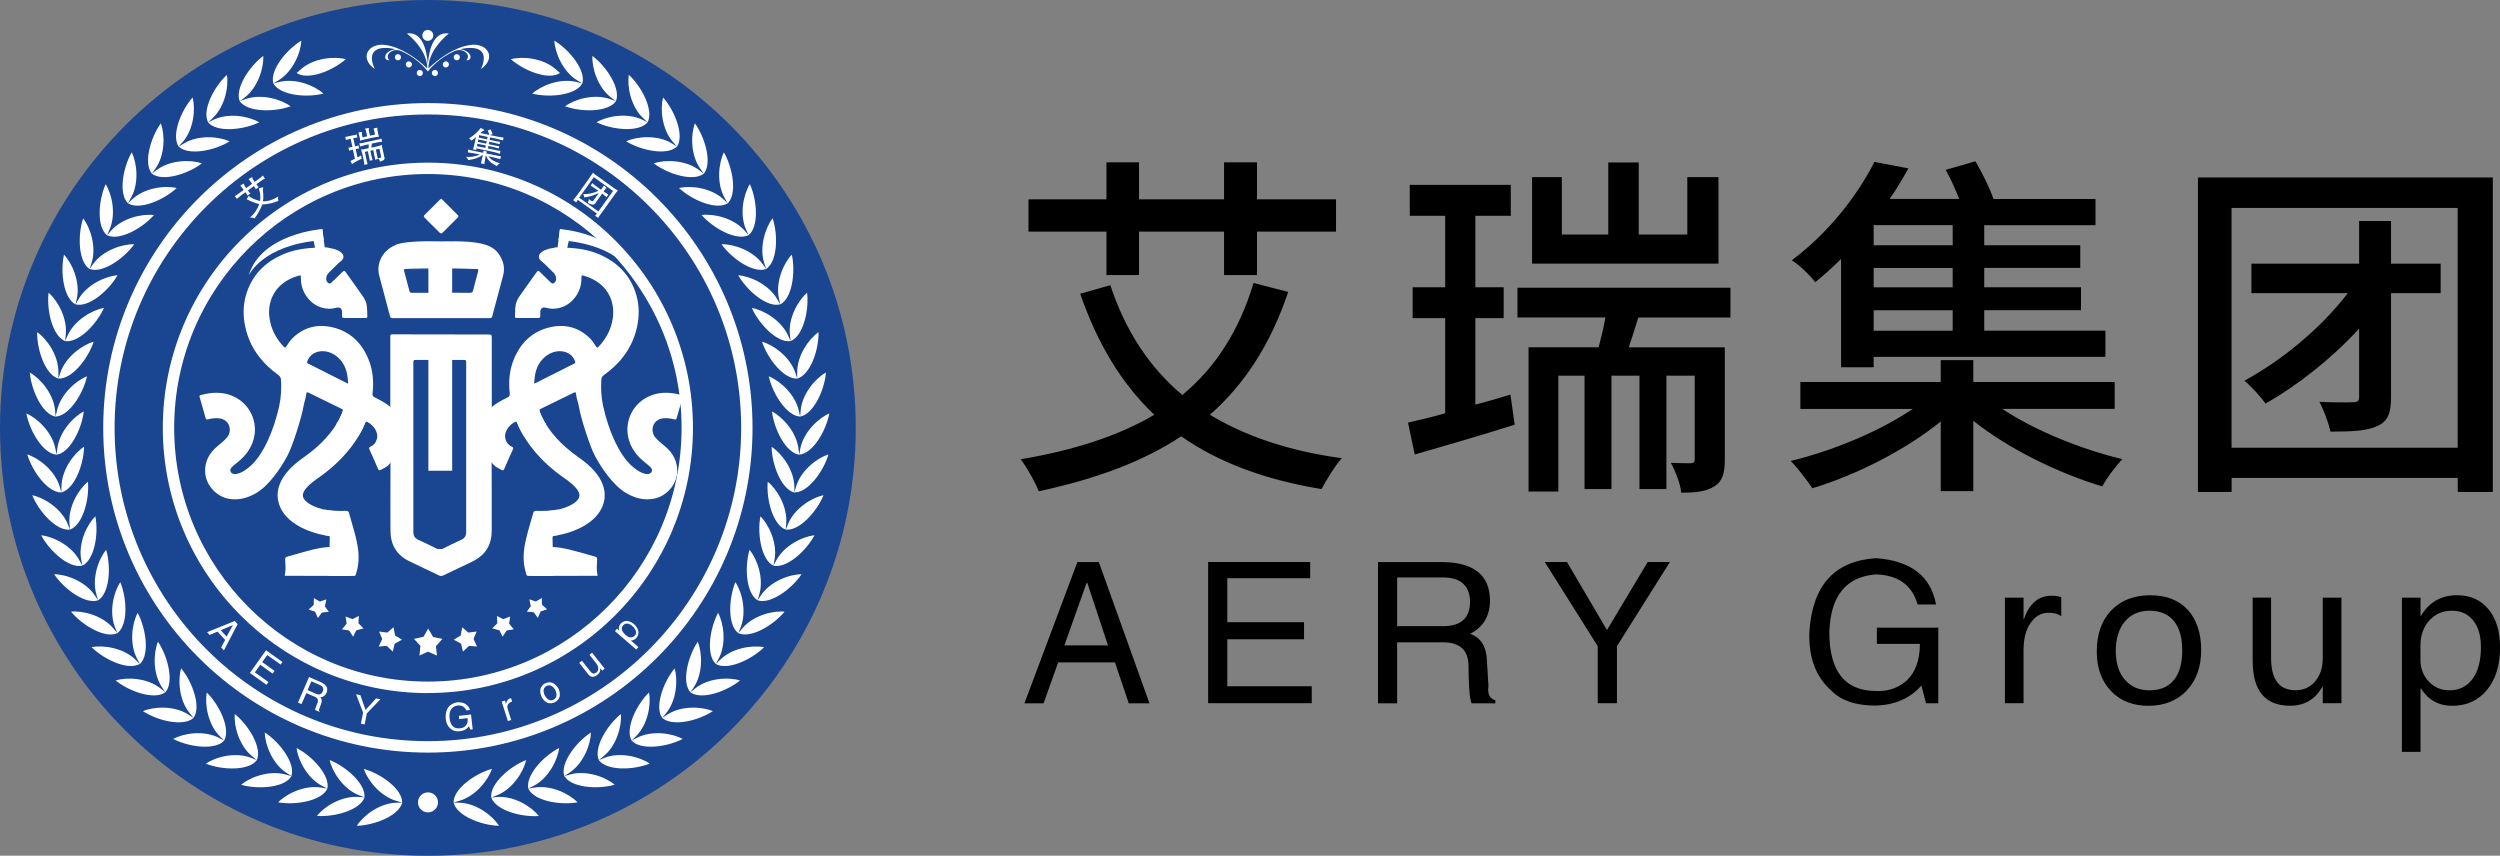 <?xml version="1.0" encoding="UTF-8"?>
<svg xmlns="http://www.w3.org/2000/svg" xmlns:xlink="http://www.w3.org/1999/xlink" id="_图层_2" data-name="图层 2" viewBox="0 0 340.75 116.63">
  <rect x="0" y="0" width="340.75" height="116.63" fill="#808080" stroke="none"/>
  <defs>
    <style>
      .cls-1 {
        fill: #194591;
      }

      .cls-1, .cls-2, .cls-3 {
        fill-rule: evenodd;
      }

      .cls-4, .cls-2 {
        fill: #fff;
      }

      .cls-5 {
        fill: none;
      }

      .cls-6 {
        clip-path: url(#clippath-1);
      }

      .cls-7 {
        isolation: isolate;
      }

      .cls-8 {
        clip-path: url(#clippath);
      }
    </style>
    <clipPath id="clippath">
      <rect class="cls-5" x="139.63" y="76.08" width="201.12" height="26.4"></rect>
    </clipPath>
    <clipPath id="clippath-1">
      <rect class="cls-5" x="139.12" y="21.98" width="200.64" height="45.16"></rect>
    </clipPath>
  </defs>
  <g id="_图层_1-2" data-name="图层 1">
    <g class="cls-7">
      <g class="cls-8">
        <path class="cls-3" d="M146.85,76.61l-7.22,19.25h2.61l1.99-5.58h7.74l1.88,5.58h2.82l-6.9-19.25h-2.93ZM145.07,87.97l3.03-8.52h.1l2.82,8.52h-5.96ZM167.28,87.13h10.46v-2.32h-10.46v-6h11.3v-2.21h-13.91v19.25h14.12v-2.31h-11.51v-6.42ZM202.88,93.54l-.21-3.47c-.07-1.96-.84-3.19-2.3-3.68,1.81-.91,2.72-2.45,2.72-4.63-.07-3.37-2.2-5.08-6.38-5.15h-8.89v19.25h2.61v-8.31h6.28c2.37,0,3.52,1.16,3.45,3.47,0,.98.04,1.96.1,2.95.07.91.17,1.54.31,1.89h3.24v-.42c-.77-.21-1.08-.84-.94-1.89M196.5,85.34h-6.07v-6.63h6.49c2.23.07,3.38,1.16,3.45,3.26,0,2.32-1.29,3.44-3.87,3.37M219.02,85.86l-5.44-9.26h-3.03l7.22,11.47v7.78h2.62v-7.78l7.22-11.47h-3.03l-5.54,9.26ZM255.82,87.76h5.86c0,2.32-.66,4.03-1.99,5.16-1.12.91-2.44,1.33-3.97,1.26-4.25,0-6.38-2.67-6.38-8,.14-4.91,2.23-7.54,6.28-7.89,3.07.07,4.99,1.44,5.75,4.1h2.51c-.7-3.85-3.42-5.96-8.16-6.31-5.65.35-8.68,3.68-9.1,9.99-.14,3.51.87,6.21,3.03,8.1,1.32,1.33,3.31,2,5.96,2,2.65-.07,4.74-.98,6.28-2.73l.63,2.42h1.67v-10.31h-8.37v2.21ZM275.86,84.39h-.05v-2.93h-2.54v14.39h2.54v-7.29c0-1.51.32-2.73.96-3.65.64-.92,1.45-1.39,2.43-1.39.74,0,1.32.15,1.75.46v-2.58c-.31-.13-.75-.2-1.33-.2-1.78,0-3.03,1.06-3.75,3.17M293.14,81.13c-2.26,0-4.05.69-5.37,2.06-1.32,1.38-1.98,3.25-1.98,5.63,0,2.21.64,3.99,1.92,5.35,1.28,1.35,2.98,2.03,5.12,2.03s3.94-.7,5.24-2.1c1.3-1.4,1.95-3.23,1.95-5.5s-.61-4.16-1.83-5.48c-1.22-1.32-2.91-1.98-5.05-1.98M296.3,92.69c-.76.93-1.86,1.4-3.31,1.4s-2.53-.48-3.36-1.43c-.83-.95-1.25-2.26-1.25-3.92s.41-3.05,1.24-4.03c.82-.98,1.95-1.47,3.37-1.47s2.55.47,3.31,1.4c.76.94,1.14,2.28,1.14,4.03s-.38,3.08-1.14,4.02M316.59,89.75c0,1.25-.34,2.28-1.02,3.1-.68.82-1.58,1.23-2.68,1.23-2.23,0-3.34-1.46-3.34-4.39v-8.24h-2.51v8.62c0,4.08,1.7,6.12,5.09,6.12,1.98,0,3.46-.87,4.41-2.6h.05v2.26h2.55v-14.39h-2.55v8.29ZM339.19,83.06c-1.04-1.29-2.47-1.93-4.3-1.93-2.16,0-3.8.94-4.92,2.82h-.05v-2.49h-2.54v21.02h2.54v-8.65h.05c1,1.58,2.42,2.37,4.26,2.37,1.99,0,3.58-.73,4.76-2.18,1.18-1.45,1.77-3.38,1.77-5.77,0-2.17-.52-3.9-1.56-5.19M337.01,92.53c-.76,1.04-1.81,1.56-3.16,1.56-1.13,0-2.07-.4-2.82-1.21-.75-.8-1.12-1.79-1.12-2.96v-1.91c0-1.4.4-2.54,1.2-3.43.8-.89,1.83-1.34,3.08-1.34s2.19.44,2.9,1.32c.71.88,1.06,2.1,1.06,3.65,0,1.84-.38,3.28-1.14,4.32"></path>
      </g>
    </g>
    <g class="cls-7">
      <g class="cls-6">
        <path class="cls-3" d="M175.59,39.79l-4.73-1.22c-1.98,6.56-5.22,11.55-9.71,15.27-4.54-3.82-7.78-8.81-9.81-14.97l-4.11,1.17c2.37,6.8,5.6,12.23,10.1,16.49-4.88,2.89-10.97,4.84-18.21,6.07.87,1.13,2.03,3.23,2.46,4.36,7.73-1.66,14.15-4.01,19.42-7.49,5.02,3.52,11.35,5.92,19.13,7.19.63-1.22,1.84-3.18,2.75-4.21-7.25-.98-13.19-3.03-17.97-5.92,4.73-4.16,8.26-9.59,10.67-16.73M150.81,37.49h4.44v-5.92h11.59v5.92h4.49v-5.92h10.77v-4.4h-10.77v-5.04h-4.49v5.04h-11.59v-5.04h-4.44v5.04h-10.63v4.4h10.63v5.92ZM206.84,43.27h11.98c-.24,1.37-.58,2.74-.92,4.06h-9.56v19.67h4.06v-15.8h3.57v15.46h3.67v-15.46h3.82v15.46h3.67v-15.46h3.86v11.35c0,.44-.1.54-.53.59-.39,0-1.45,0-2.71-.05.58,1.08,1.3,2.84,1.4,4.06,2.03,0,3.43-.15,4.54-.88,1.11-.68,1.4-1.86,1.4-3.57v-15.36h-13.09c.43-1.27.87-2.64,1.3-4.06h12.56v-4.06h-29.03v4.06ZM234.23,24.14h-4.25v7.83h-6.62v-9.83h-4.15v9.83h-6.33v-7.83h-4.06v11.79h25.41v-11.79ZM201.09,55.15v-11.79h3.86v-4.21h-3.86v-9.74h4.83v-4.21h-13.77v4.21h4.83v9.74h-4.44v4.21h4.44v12.97c-1.88.54-3.58.93-5.07,1.27l.92,4.35c3.96-1.13,8.94-2.59,13.62-4.06l-.58-4.11c-1.59.49-3.24.98-4.78,1.37M288.23,55.74v-3.67h-19.27v-2.98h-4.44v2.98h-19.13v3.67h15.31c-4.54,3.08-10.97,5.72-16.62,7.09.92.93,2.22,2.64,2.95,3.72,5.84-1.76,12.61-5.14,17.49-9.1v9.49h4.44v-9.59c4.83,3.86,11.59,7.14,17.58,8.95.58-1.12,1.84-2.79,2.75-3.72-5.56-1.32-11.88-3.86-16.38-6.85h15.31ZM247.41,38.47c1.26-1.03,2.41-2.06,3.53-3.18v14.77h4.44v-1.42h31.59v-3.57h-16.52v-2.79h13.19v-3.13h-13.19v-2.64h13.09v-3.08h-13.09v-2.74h15.17v-3.57h-13.91c-.53-1.57-1.55-3.57-2.46-5.14l-4.06,1.17c.68,1.17,1.35,2.69,1.84,3.96h-9.47c.97-1.37,1.79-2.79,2.56-4.16l-4.64-.88c-2.13,4.21-5.94,9.44-11.26,13.4,1.02.64,2.46,2.01,3.19,2.99M255.38,30.69h10.77v2.74h-10.77v-2.74ZM255.38,36.52h10.77v2.64h-10.77v-2.64ZM255.38,42.29h10.77v2.79h-10.77v-2.79ZM305.9,51.88c1.01.83,2.27,2.25,2.9,3.13,4.3-2.45,8.94-6.07,12.75-10.22v9.25c0,.59-.19.78-.82.78-.58.05-2.51.05-4.59-.05.58,1.12,1.26,2.89,1.5,4.06,3,0,5.02-.1,6.42-.78,1.45-.64,1.84-1.81,1.84-3.96v-14.14h6.76v-4.01h-6.76v-5.82h-4.35v5.82h-14.68v4.01h13.14c-3.82,4.99-9.23,9.3-14.1,11.94M299.58,24.19v42.86h4.59v-1.91h30.82v1.91h4.78V24.19h-40.19ZM334.98,61.03h-30.82V28.34h30.82v32.68Z"></path>
      </g>
    </g>
    <g>
      <g id="_底部" data-name="底部">
        <path class="cls-1" d="M58.32,0C26.11,0,0,26.11,0,58.32s26.11,58.32,58.32,58.32,58.32-26.11,58.32-58.32S90.52,0,58.32,0"></path>
        <path class="cls-2" d="M44.48,81.7l-.88.29-.83-.47v.92s-.71.64-.71.64l.88.29.39.87.54-.75.95-.1-.54-.74.2-.93ZM48.91,83.95l-.87.44-.94-.36.15.97-.64.78.97.15.55.85.44-.87.98-.26-.69-.69.05-1.01ZM53.63,85.5l-.83.72-1.13-.14.43,1.01-.48,1.03,1.09-.09.83.78.25-1.07,1-.55-.94-.57-.21-1.12ZM59.03,86.81l-.67-1.14-.63,1.12-1.3.29.87.95-.13,1.32,1.17-.53,1.22.53-.14-1.28.88-.99-1.26-.26ZM73.86,81.51l-.83.47-.88-.29.2.93-.54.74.95.1.54.75.39-.87.88-.29-.71-.64v-.92ZM69.54,84.03l-.94.36-.87-.44.05,1.01-.69.69.98.26.44.87.55-.85.97-.15-.64-.78.15-.97ZM64.96,86.08l-1.13.14-.83-.72-.21,1.12-.94.57,1,.55.25,1.07.83-.78,1.09.09-.48-1.03.43-1.01ZM58.32,94.46c19.92,0,36.13-16.22,36.13-36.15s-16.21-36.14-36.13-36.14S22.19,38.39,22.19,58.32s16.21,36.15,36.13,36.15M58.32,23.72c19.07,0,34.58,15.52,34.58,34.59s-15.51,34.59-34.58,34.59-34.58-15.52-34.58-34.59,15.51-34.59,34.58-34.59M14.07,58.32c0,24.41,19.85,44.26,44.25,44.26s44.25-19.86,44.25-44.26S82.71,14.05,58.32,14.05,14.07,33.91,14.07,58.32M58.32,15.6c23.54,0,42.7,19.16,42.7,42.71s-19.15,42.71-42.7,42.71S15.62,81.87,15.62,58.32,34.77,15.6,58.32,15.6M51.11,9.43c-.16-.24-1.57-3.18,1.88-2.88.32.03.62.1.9.16-1.74.27-1.64,1.64-.82,1.49-.72-.7.44-1.76,1.63-1.23,1.37.62,2.67,1.56,3.62,2.77.95-1.21,2.25-2.15,3.62-2.77,1.19-.54,2.34.53,1.62,1.23.82.15.92-1.22-.82-1.49.29-.07.59-.14.9-.16,3.46-.3,2.04,2.64,1.88,2.88,2.25-1.54.91-3.69-1.51-3.29-2.01.32-4.06,1.71-5.61,3.18-.02-2.04,1.67-3.87,2.78-4.75-2.6-.39-2.79,3.63-2.86,4.17-.07-.54-.26-4.56-2.86-4.17,1.11.88,2.79,2.71,2.78,4.75-1.55-1.47-3.6-2.86-5.61-3.18-2.42-.39-3.76,1.75-1.51,3.29M62.68,7.8c0-.23-.19-.42-.42-.42s-.42.19-.42.42.19.42.42.42.42-.19.42-.42M58.31,5.57c.41,0,.75-.33.75-.74s-.33-.75-.75-.75-.74.33-.74.75.33.74.74.74M61.19,8.78c0-.23-.19-.42-.42-.42s-.42.19-.42.42.19.42.42.42.42-.19.42-.42M56.15,8.78c0-.23-.19-.42-.42-.42s-.42.19-.42.42.19.42.42.42.42-.19.42-.42M57.64,9.95c0-.23-.19-.42-.42-.42s-.42.19-.42.42.19.42.42.42.42-.19.42-.42M59.7,9.95c0-.23-.19-.42-.42-.42s-.42.19-.42.42.19.42.42.42.42-.19.42-.42M54.66,7.8c0-.23-.19-.42-.42-.42s-.42.19-.42.42.19.42.42.42.42-.19.42-.42M78.66,10.94l.71.43-.8-.2c-2.22-.55-4.81.49-6.02,1.59,2.4.6,5.94.21,6.82-1.39.52-1.75-1.7-4.54-3.81-5.83.07,1.63,1.15,4.21,3.1,5.4M76.33,9.95l-.62-.54c-1.73-1.51-4.51-1.76-6.08-1.34,1.86,1.63,5.19,2.9,6.7,1.88M31.29,19.27c-1.48-.69-4.26-.91-6.22.28l-.71.43c1.32,1.26,4.81.58,6.93-.7M83.29,13.3l.66.5c.69-1.69-1.23-4.69-3.2-6.18-.1,1.63.72,4.3,2.55,5.68M85.71,10.2c-.26,1.61.28,4.35,1.96,5.91l.6.56c.85-1.61-.75-4.79-2.56-6.48M81.31,16.67c2.23,1.06,5.78,1.39,6.96,0l-.74-.36c-2.07-.99-4.82-.48-6.22.35M77.02,14.49c2.33.83,5.89.8,6.93-.7l-.78-.28c-2.16-.77-4.84,0-6.15.98M92.28,19.98c1.01-1.51-.27-4.84-1.9-6.7-.42,1.58-.16,4.36,1.35,6.08l.54.62ZM39.61,14.49c-1.31-.97-3.99-1.75-6.15-.98l-.78.28c1.04,1.5,4.6,1.53,6.93.7M33.34,13.3c1.82-1.39,2.64-4.06,2.54-5.68-1.97,1.5-3.89,4.5-3.2,6.18l.66-.5ZM44.09,12.76c-1.21-1.1-3.8-2.14-6.02-1.59l-.8.2.7-.43c1.96-1.2,3.04-3.77,3.1-5.4-2.11,1.29-4.32,4.08-3.81,5.83.88,1.6,4.42,1.99,6.82,1.39M28.97,16.11c1.68-1.56,2.22-4.3,1.96-5.91-1.81,1.69-3.42,4.86-2.56,6.48l.6-.56ZM21.18,23c1.33-1.87,1.31-4.66.74-6.19-1.44,2.02-2.38,5.45-1.22,6.86l.48-.67ZM35.33,16.67c-1.4-.83-4.15-1.34-6.22-.35l-.75.36c1.18,1.39,4.73,1.06,6.96,0M24.9,19.36c1.51-1.72,1.77-4.5,1.35-6.08-1.63,1.86-2.91,5.19-1.9,6.7l.54-.62ZM40.43,9.95c1.51,1.02,4.84-.25,6.7-1.88-1.57-.42-4.35-.17-6.08,1.34l-.62.54ZM107.92,34.71c-1.13,1.17-2.24,3.74-1.75,5.98l.18.8c1.62-.84,2.1-4.37,1.58-6.78M108.67,51.6c1.76-.5,2.94-3.86,2.9-6.33-1.34.93-2.94,3.21-2.91,5.5v.83ZM107.67,45.67l.09.82c1.7-.67,2.53-4.13,2.25-6.59-1.24,1.06-2.61,3.49-2.34,5.77M103.86,46.57c.78,2.35,2.99,5.14,4.81,5.03l-.26-.78c-.72-2.18-2.98-3.81-4.56-4.25M85.35,19.27c2.12,1.28,5.61,1.97,6.93.7l-.71-.43c-1.96-1.19-4.74-.96-6.22-.28M105.22,56.08c.29,2.46,1.9,5.63,3.71,5.9l-.1-.82c-.27-2.28-2.16-4.33-3.61-5.08M109.13,55.96l-.07.82c1.79-.32,3.31-3.54,3.52-6.01-1.43.79-3.25,2.9-3.45,5.18M104.78,51.29c.54,2.42,2.46,5.41,4.28,5.49l-.18-.8c-.5-2.24-2.58-4.09-4.1-4.69M102.47,41.97c1.01,2.26,3.5,4.81,5.29,4.52l-.34-.75c-.94-2.09-3.35-3.49-4.96-3.77M99.2,27.71l-.61-.56c-1.68-1.56-4.45-1.9-6.04-1.52,1.82,1.68,5.1,3.05,6.64,2.08,1.3-1.28.71-4.79-.52-6.94-.73,1.46-1.03,4.24.11,6.23l.41.72ZM89.11,22.27c1.98,1.49,5.38,2.52,6.82,1.4l-.66-.5c-1.83-1.38-4.62-1.44-6.16-.9M100.62,37.52c1.23,2.15,3.96,4.44,5.72,3.96l-.41-.71c-1.14-1.99-3.69-3.14-5.31-3.25M95.93,23.67c1.16-1.41.22-4.84-1.21-6.86-.58,1.53-.6,4.32.73,6.19l.48.67ZM105.31,29.75c-1,1.29-1.85,3.95-1.14,6.12l.26.78c1.53-.99,1.65-4.55.88-6.91M98.34,33.29c1.44,2.01,4.39,4.01,6.09,3.37l-.48-.67c-1.34-1.86-3.98-2.75-5.61-2.7M102.04,32.05l-.55-.62c-1.52-1.72-4.24-2.34-5.86-2.12,1.64,1.86,4.77,3.55,6.4,2.74,1.42-1.15,1.19-4.7.18-6.96-.87,1.38-1.45,4.11-.52,6.21l.34.75ZM109.08,61.16l-.15.81c1.82-.13,3.65-3.19,4.11-5.62-1.5.64-3.53,2.56-3.96,4.81M71.7,103.6c-2.3.91-4.96,3.29-4.74,5.1l.77-.3c2.13-.84,3.63-3.2,3.98-4.79M72.82,107.35l-.81.14c.77,1.66,4.27,2.29,6.71,1.87-1.13-1.18-3.64-2.4-5.89-2.01M67.78,108.63l-.82.06c.59,1.73,4.02,2.71,6.48,2.53-1-1.29-3.37-2.76-5.66-2.59M80.54,99.84c-2.07,1.35-4.2,4.21-3.63,5.94l.69-.45c1.92-1.25,2.92-3.86,2.94-5.49M76.22,101.94c-2.2,1.14-4.6,3.77-4.21,5.55l.73-.38c2.03-1.05,3.29-3.55,3.47-5.17M82.39,103.3l-.77.3c1.08,1.47,4.64,1.39,6.94.48-1.34-.93-4.04-1.62-6.18-.79M77.71,105.56l-.79.22c.93,1.57,4.48,1.85,6.86,1.18-1.24-1.06-3.86-2.02-6.07-1.4M84.63,97.32c-1.92,1.56-3.75,4.61-3.01,6.28l.64-.52c1.78-1.44,2.51-4.13,2.37-5.76M40.42,101.94c.18,1.62,1.44,4.11,3.47,5.17l.73.38c.39-1.78-2.01-4.41-4.21-5.55M48.62,112.56c2.47-.08,5.78-1.4,6.2-3.17l-.82.02c-2.29.07-4.51,1.77-5.37,3.15M49.67,108.69c.21-1.81-2.44-4.18-4.74-5.1.34,1.59,1.85,3.95,3.98,4.79l.77.3-.82-.06c-2.29-.16-4.66,1.3-5.66,2.59,2.47.17,5.89-.81,6.49-2.53M44.62,107.49l-.81-.14c-2.26-.39-4.77.83-5.9,2.01,2.44.42,5.94-.21,6.71-1.87M88.45,94.39c-1.76,1.74-3.27,4.97-2.36,6.55l.59-.58c1.63-1.61,2.09-4.37,1.78-5.97M62.64,109.41l-.82-.02c.42,1.77,3.72,3.1,6.2,3.17-.87-1.38-3.08-3.08-5.37-3.15M67.05,104.79c-2.38.67-5.26,2.77-5.23,4.59l.79-.23c2.2-.63,3.94-2.81,4.44-4.37M58.33,108c-.75,0-1.36.61-1.36,1.36s.61,1.37,1.36,1.37,1.37-.61,1.37-1.37-.61-1.36-1.37-1.36M49.59,104.79c.5,1.55,2.23,3.74,4.44,4.37l.79.23c.03-1.82-2.85-3.92-5.23-4.59M105.81,76.37l-.39.73c1.77.41,4.43-1.96,5.6-4.14-1.62.16-4.13,1.39-5.21,3.41M104.64,65.66c-.21,2.47.73,5.9,2.45,6.52l.07-.82c.19-2.29-1.25-4.68-2.52-5.7M103.64,70.37c-.45,2.43.14,5.95,1.78,6.73l.15-.81c.42-2.25-.77-4.78-1.93-5.92M103.72,81.14l-.46.68c1.73.59,4.61-1.5,5.99-3.55-1.63,0-4.25.96-5.53,2.87M107.41,71.42l-.31.76c1.81.23,4.21-2.39,5.15-4.68-1.6.32-3.97,1.8-4.84,3.92M108.5,66.33l-.23.79c1.82.05,3.95-2.81,4.65-5.18-1.56.48-3.77,2.19-4.42,4.39M105.17,60.89c.04,2.47,1.33,5.8,3.1,6.24v-.82c-.05-2.29-1.73-4.53-3.1-5.41M102.16,74.94c-.7,2.38-.46,5.93,1.1,6.88l.23-.79c.65-2.2-.28-4.83-1.33-6.09M97.87,83.54c-1.16,2.19-1.64,5.72-.3,6.96l.39-.73c1.07-2.03.69-4.79-.08-6.23M90.95,97.4l-.69.45c1.35,1.22,4.83.43,6.9-.92-1.5-.64-4.29-.78-6.21.47M95.1,87.47c-1.37,2.06-2.21,5.52-1,6.89l.46-.68c1.27-1.91,1.17-4.7.54-6.21M101.16,85.67l-.53.63.31-.76c.86-2.13.21-4.84-.71-6.19-.93,2.29-1.06,5.85.4,6.95,1.66.76,4.73-1.03,6.31-2.93-1.62-.17-4.32.53-5.78,2.3M91.95,91.1c-1.57,1.91-2.75,5.27-1.69,6.76l.52-.64c1.46-1.77,1.63-4.56,1.17-6.12M98.16,89.92l-.59.58c1.57.92,4.81-.55,6.58-2.28-1.6-.33-4.36.09-5.99,1.71M86.82,100.56l-.73.38c1.22,1.35,4.76.91,6.96-.22-1.43-.79-4.19-1.21-6.22-.16M94.74,93.84l-.64.52c1.47,1.08,4.84-.06,6.77-1.61-1.56-.49-4.34-.35-6.13,1.09M12.78,46.57c-1.57.44-3.83,2.07-4.56,4.25l-.26.78c1.82.11,4.04-2.68,4.81-5.03M11.86,51.29c-1.52.59-3.6,2.45-4.1,4.69l-.18.8c1.82-.08,3.75-3.08,4.28-5.49M7.58,56.78l-.07-.82c-.2-2.28-2.02-4.4-3.45-5.18.22,2.47,1.73,5.69,3.52,6.01M7.96,51.6v-.83c.04-2.29-1.56-4.58-2.9-5.5-.03,2.48,1.15,5.84,2.9,6.33M27.52,22.27c-1.54-.54-4.33-.48-6.16.9l-.66.5c1.44,1.12,4.85.09,6.82-1.4M8.37,67.12l-.23-.79c-.65-2.2-2.86-3.9-4.42-4.39.7,2.37,2.83,5.23,4.65,5.18M8.87,46.49l.09-.82c.26-2.28-1.1-4.71-2.34-5.77-.28,2.46.55,5.92,2.25,6.59M11.46,60.89c-1.37.88-3.04,3.12-3.08,5.41l-.02.82c1.77-.44,3.05-3.76,3.1-6.24M7.71,61.97l-.16-.81c-.43-2.25-2.46-4.17-3.96-4.81.46,2.43,2.29,5.49,4.11,5.62M11.42,56.08c-1.45.74-3.34,2.8-3.61,5.08l-.1.82c1.8-.26,3.42-3.44,3.71-5.9M18.3,33.29c-1.63-.05-4.28.84-5.61,2.7l-.48.67c1.71.65,4.65-1.36,6.09-3.37M21,29.32c-1.62-.22-4.34.4-5.86,2.12l-.55.62.33-.75c.93-2.1.35-4.83-.52-6.21-1,2.26-1.24,5.82.18,6.96,1.63.81,4.76-.88,6.4-2.74M14.17,41.97c-1.61.28-4.02,1.67-4.96,3.77l-.34.75c1.8.29,4.29-2.26,5.3-4.52M17.44,27.71c1.54.97,4.83-.4,6.64-2.08-1.59-.38-4.36-.04-6.04,1.52l-.61.56.41-.72c1.14-1.99.84-4.77.11-6.23-1.22,2.15-1.81,5.66-.52,6.94ZM10.29,41.49l.18-.8c.49-2.24-.62-4.8-1.75-5.98-.53,2.42-.04,5.95,1.57,6.78M16.02,37.52c-1.63.11-4.17,1.26-5.31,3.25l-.41.71c1.76.47,4.49-1.82,5.72-3.96M12.21,36.66l.26-.78c.71-2.18-.14-4.84-1.14-6.12-.77,2.35-.65,5.91.88,6.91M39.72,105.79l-.79-.22c-2.21-.62-4.83.34-6.06,1.4,2.38.67,5.93.39,6.86-1.18M19.06,90.5l-.59-.58c-1.63-1.61-4.39-2.03-5.99-1.71,1.76,1.74,5.01,3.21,6.58,2.28M21.53,87.47c-.62,1.51-.73,4.3.55,6.21l.46.68c1.2-1.37.37-4.83-1-6.89M18.76,83.54c-.77,1.44-1.16,4.2-.08,6.23l.39.73c1.34-1.24.85-4.77-.3-6.96M16,86.3c1.45-1.1,1.33-4.66.4-6.95-.91,1.35-1.57,4.06-.71,6.19l.31.76-.53-.63c-1.46-1.77-4.17-2.47-5.79-2.3,1.58,1.9,4.66,3.7,6.31,2.93M13.37,81.82l-.46-.68c-1.28-1.91-3.9-2.87-5.53-2.87,1.38,2.05,4.26,4.14,5.99,3.55M22.53,94.36l-.64-.52c-1.79-1.44-4.57-1.58-6.13-1.09,1.93,1.55,5.3,2.69,6.77,1.61M26.38,97.85c1.06-1.49-.12-4.85-1.69-6.76-.47,1.56-.29,4.35,1.17,6.12l.52.64-.69-.45c-1.92-1.25-4.71-1.11-6.21-.47,2.07,1.35,5.55,2.14,6.9.92M35.01,103.6l-.77-.3c-2.13-.84-4.84-.15-6.18.79,2.3.9,5.86.98,6.94-.48M36.09,99.84c.02,1.63,1.02,4.24,2.94,5.49l.69.45c.57-1.73-1.56-4.59-3.62-5.94M14.47,74.94c-1.04,1.25-1.98,3.88-1.33,6.09l.23.79c1.56-.95,1.79-4.5,1.1-6.88M32,97.32c-.15,1.62.59,4.32,2.37,5.76l.64.52c.74-1.67-1.09-4.72-3.01-6.28M30.55,100.94c.9-1.58-.6-4.81-2.36-6.55-.31,1.6.15,4.36,1.78,5.97l.59.58-.73-.38c-2.04-1.05-4.8-.63-6.22.16,2.2,1.13,5.73,1.57,6.96.22M13,70.37c-1.16,1.14-2.36,3.67-1.93,5.92l.15.81c1.65-.79,2.24-4.3,1.78-6.73M11.21,77.1l-.39-.73c-1.08-2.02-3.59-3.25-5.21-3.41,1.17,2.18,3.82,4.55,5.6,4.14M11.99,65.66c-1.27,1.02-2.71,3.41-2.52,5.7l.07.82c1.72-.62,2.66-4.05,2.45-6.52M9.54,72.18l-.31-.76c-.87-2.12-3.24-3.6-4.84-3.92.94,2.29,3.35,4.92,5.15,4.68M32.79,26.68l.66-.48c.1.13.18.28.26.43,0,.01.02.02.02.03l.41-.29s-.03,0-.04-.02c-.1-.1-.21-.23-.31-.39l.81-.59c.16.22.24.36.26.43l.42-.31s-.02,0-.03,0c-.12-.12-.22-.24-.3-.38l.61-.44c.26-.19.45-.3.56-.33l-.31-.42c-.06.08-.13.15-.2.22-.06.06-.16.13-.29.21l-.61.44-.18-.25c-.08-.11-.12-.22-.13-.32,0-.03-.02-.06-.03-.08-.03,0-.1.04-.21.1-.08.06-.17.12-.28.18.06.06.15.17.27.34l.21.29-.81.59-.12-.17c-.07-.1-.13-.22-.18-.36-.01-.04-.02-.07-.03-.08-.03,0-.09.04-.19.09-.08.06-.17.12-.29.18.14.14.25.28.35.42l.12.17-.68.49c-.14.12-.31.23-.5.34-.01,0-.02,0-.03,0l.28.39c.07-.07.24-.21.5-.41M35.84,27.44c.08-.42.07-.92-.01-1.51,0-.08,0-.18.05-.29,0-.06.01-.09,0-.1-.05-.02-.26.03-.62.14.22.56.28,1.14.19,1.72-.69-.17-1.21-.41-1.57-.7-.06.15-.15.3-.27.45.66.33,1.23.56,1.72.67-.26.76-.68,1.36-1.27,1.82.25,0,.46.04.64.13.44-.6.8-1.23,1.05-1.9.69-.02,1.43-.18,2.2-.49-.07-.22-.08-.42-.02-.6-.65.44-1.35.66-2.1.67M49.07,19.18c.19-.06.37-.11.54-.16l1.41-.3c.29-.05.5-.08.64-.09-.04-.06-.09-.25-.14-.55l-.09-.43s0-.06,0-.15c.02-.03.03-.06.03-.07-.02-.03-.15-.01-.38.04-.06.01-.1.02-.14.03-.01.02-.01.05,0,.11.03.09.06.19.08.28l.1.45-.69.15-.17-.8s0-.05.04-.12c.02-.05.03-.08.02-.09-.06-.02-.24,0-.53.03-.02.02-.03.05,0,.09.02.02.05.1.09.22l.16.76-.63.14-.1-.49s0-.04.02-.09c.03-.06.04-.11.04-.14-.02,0-.07-.01-.15,0-.08.02-.2.04-.35.05-.01.02-.01.04,0,.09.02.05.08.26.16.63.04.19.06.34.05.44M47.79,18.9l.24,1.12c-.3.08-.48.11-.54.09l.09.43c.12-.04.29-.09.52-.15l.27,1.25c-.2.11-.39.2-.54.27l-.08.04c.07.07.15.21.22.42.35-.25.8-.5,1.36-.76-.01,0-.02,0-.03-.04-.07-.11-.09-.24-.08-.39l-.5.28-.24-1.14c.27-.06.43-.09.47-.08l-.09-.43c-.12.05-.27.1-.46.14l-.24-1.12c.18-.04.3-.06.37-.06.07-.01.13-.03.18-.04l-.09-.41c-.08.04-.27.09-.57.14l-.39.08c-.22.06-.41.1-.6.11l.09.43c.15-.04.36-.1.62-.18M49.66,19.44c-.27.06-.5.09-.68.1l.09.43c.22-.06.44-.12.67-.19l.51-.11c0,.13,0,.31-.01.54l-.27.05c-.13.03-.29.06-.47.1-.15.02-.25.02-.28.02,0,.03.02.08.03.14.04.11.08.25.13.42l.24,1.13c.03.19.04.33.04.4l.45-.1s-.06-.13-.1-.36l-.28-1.31.41-.09.18.86c.04.21.07.35.09.43l.39-.08c-.04-.06-.09-.21-.14-.44l-.18-.84.39-.08.19.88c.04.16.05.27.05.31,0,.04,0,.08,0,.11l.41-.09s-.07-.15-.1-.38l-.19-.9.49-.11.23,1.08c.07.11-.08.18-.45.2.14.11.24.27.29.47.51-.15.71-.33.61-.54l-.22-1.02c-.1-.39-.14-.63-.13-.72-.18.08-.4.15-.66.21l-.76.16c0-.22.03-.4.05-.55l.65-.14c.37-.08.62-.11.75-.1l-.1-.45c-.1.06-.34.13-.73.2l-1.62.35ZM63.5,21.35c.13.13.24.29.33.47.9-.13,1.54-.36,1.94-.7h.04s-.09.42-.09.42c-.08.37-.14.61-.17.73l.47.1c.02-.25.06-.5.11-.75l.08-.39.08.02c.13.53.61.99,1.44,1.39.09-.17.23-.3.42-.38-.73-.18-1.26-.5-1.57-.95l.8.17c.3.08.57.15.81.21l.08-.41c-.21,0-.49-.05-.83-.13l-1.17-.24v-.04s.03-.06.05-.1c.03-.02.05-.05.06-.07.02-.01-.12-.07-.41-.17.03,0,0,0-.06-.03-.03.14-.04.23-.04.29v.04s-1.21-.25-1.21-.25c-.12-.03-.29-.06-.49-.1-.17-.05-.29-.09-.34-.11l-.08.39c.07.01.23.04.48.08.21.03.34.05.39.06l.78.16c-.63.28-1.26.39-1.9.31M64.87,18.67l-.18.86c-.08.4-.16.67-.22.83l.45.09v-.23s2.2.46,2.2.46c.19.05.38.1.57.14.19.05.34.1.44.14l.08-.39c-.21-.01-.56-.08-1.05-.2l-.66-.14.07-.33.72.15c.23.06.46.12.69.19l.06-.31c-.07-.02-.18-.03-.33-.05-.19-.04-.32-.07-.39-.08l-.7-.15.07-.33.68.14c.05.01.18.04.36.1.19.04.31.06.37.08l.06-.31c-.13,0-.38-.04-.74-.13l-.68-.14.07-.33.96.2c.27.07.53.14.79.21l.08-.39c-.36-.05-.62-.09-.79-.12l-1.06-.22.35-.14s-.04-.08-.05-.14c-.1-.22-.17-.38-.22-.49l-.39.15c.1.25.18.45.24.6l-1.25-.26c.16-.14.31-.25.45-.33.05-.02.08-.04.1-.06.03-.02-.07-.09-.32-.21-.05-.03-.11-.06-.17-.1-.43.58-.96,1.05-1.58,1.42l.3.32c.28-.18.49-.35.62-.49M65.31,18.42l1.15.24-.07.33-1.15-.24.07-.33ZM65.19,19.01l1.15.24-.07.33-1.15-.24.07-.33ZM65.07,19.59l1.15.24-.07.33-1.15-.24.07-.33ZM82.16,26.46c.15.12.32.26.5.41l.26-.36c-.24-.14-.42-.25-.53-.33l-.12-.08.22-.31s.06-.07.1-.11c.05-.02.08-.03.08-.04,0-.03-.12-.15-.36-.36-.04.08-.08.15-.13.22l-.26.36-.61-.44c-.18-.13-.37-.28-.57-.46l-.24.34c.23.15.45.29.64.41l.42.3c-.76.35-1.45.49-2.06.43.08.22.13.37.12.47.63-.06,1.3-.26,2-.6l-.77,1.07c-.11.11-.31.02-.58-.26-.02.19-.07.37-.15.53.49.28.81.32.98.11l.97-1.36.09.06ZM78.71,27.29l.04-.05,2.62,1.88-.02.04c-.06.06-.11.11-.16.15-.03.04-.06.08-.07.1l.41.29c.07-.14.25-.41.55-.79l1.56-2.18c.22-.33.41-.58.58-.77-.1-.05-.25-.15-.47-.28-.24-.17-.42-.3-.54-.39l-1.55-1.11c-.48-.33-.77-.54-.85-.64-.15.24-.32.5-.52.79l-1.61,2.24c-.19.24-.38.48-.56.71l.42.3c.03-.06.09-.16.18-.28M80.94,24.15l2.62,1.88-2,2.79-2.62-1.88,2-2.79ZM28.22,86.16l.35.38,1.08-.45,1.04,1.13-.55,1.02.38.41,1.87-3.58-.39-.43-3.76,1.52ZM30.89,86.77l-.8-.87,1.64-.69v.02s-.85,1.55-.85,1.55ZM34.05,91.72l2.28,1.62.27-.37-1.86-1.33.73-1.03,1.69,1.2.27-.37-1.69-1.2.69-.96,1.82,1.3.25-.35-2.24-1.6-2.2,3.09ZM43.74,92.98l-1.62-.7-1.5,3.48.48.21.65-1.5,1.14.49c.43.19.55.49.36.9-.08.18-.15.36-.21.54-.06.17-.09.29-.09.37l.59.26.03-.08c-.12-.1-.13-.24-.02-.41l.23-.65c.14-.36.1-.64-.13-.85.4-.02.69-.23.86-.62.25-.61,0-1.09-.76-1.43M43.99,94.24c-.18.42-.5.52-.97.3l-1.1-.48.52-1.2,1.18.51c.4.19.53.48.37.86M49.82,96.75l-.7-2-.59-.12.96,2.5-.3,1.51.51.1.3-1.5,1.85-1.93-.59-.12-1.44,1.58ZM62.54,97.58l.05.43,1.15-.13c.05.45-.04.8-.28,1.05-.2.2-.45.32-.75.34-.84.1-1.32-.38-1.44-1.42-.08-.97.27-1.53,1.06-1.69.61-.06,1.01.17,1.23.67l.5-.06c-.23-.74-.81-1.09-1.75-1.05-1.1.2-1.63.92-1.56,2.17.05.69.31,1.2.78,1.52.29.23.7.32,1.22.25.52-.07.91-.3,1.17-.68l.18.46.33-.04-.23-2.02-1.65.19ZM69.63,95.68l.18-.05-.15-.47s-.03,0-.06.02c-.03,0-.05,0-.06,0-.3.1-.5.35-.58.77l-.14-.46-.44.14.84,2.65.46-.14-.49-1.54c-.11-.43.04-.73.45-.91M74.3,93.13c-.69.41-.85,1.04-.46,1.9.47.8,1.07,1.02,1.8.68.69-.39.85-1.01.48-1.86-.5-.8-1.1-1.04-1.82-.71M75.46,95.37c-.46.22-.86.03-1.2-.57-.29-.61-.21-1.05.23-1.31.45-.21.85-.02,1.2.56.28.63.2,1.07-.23,1.31M80.35,89.25l.95,1.21c.34.5.33.91-.03,1.21-.28.22-.55.17-.81-.16l-1.14-1.45-.37.29,1.23,1.56c.32.42.73.45,1.21.1.33-.24.46-.54.42-.91h.03s.24.31.24.31l.34-.27-1.72-2.18-.36.28ZM86,87.29c.26.02.5-.09.73-.33.49-.6.37-1.24-.34-1.92-.7-.53-1.3-.54-1.81-.03-.22.25-.28.56-.18.91h.01s-.01.03-.01.03l-.3-.26-.28.33,2.9,2.51.3-.34-1.02-.88h.01ZM85.32,86.59c-.59-.51-.72-.95-.4-1.34.35-.38.77-.34,1.29.1.51.48.62.91.33,1.27-.35.36-.75.35-1.21-.03"></path>
      </g>
      <g id="_确定" data-name="确定">
        <g>
          <g>
            <path class="cls-2" d="M90.38,57.02c.53-.07,1.03.02,1.54.14.16.04.26.02.31-.16.27-.96.55-1.92.82-2.88.05-.16,0-.25-.17-.28-.24-.05-.47-.11-.71-.16-1.16-.23-2.31-.21-3.43.22-2.51.96-3.8,3.66-2.98,6.2.38,1.18,1.12,2.09,2.06,2.86.3.24.61.47.87.74.34.36.17.81-.31.91-.13.03-.28,0-.41-.02-.76-.18-1.36-.63-1.92-1.14-1.64-1.49-3.09-4.66-3.85-8.13-.25-1.15-.31-2.31-.25-3.49.02-.32.12-.54.39-.73.97-.7,1.86-1.5,2.59-2.46,1.07-1.38,1.73-2.93,2.01-4.67.22-1.4.13-2.78-.32-4.11-.82-2.45-2.5-4.11-4.83-5.15-1.55-.69-3.2-.91-4.87-.96,0,0-1.3-.04-1.43.02l-1.76,1.71c.56.54,1.12,1.09,1.67,1.64.23.23.39.5.4.84.02.27-.09.51-.33.64-.23.13-.38-.08-.52-.21-.47-.45-.94-.9-1.4-1.36-.15-.14-.24-.17-.38.03-.78,1.1-1.58,2.18-2.34,3.29-.24.34-.45.73-.53,1.13-.11.54-.08,1.11-.11,1.67,0,.16.1.19.22.19.98,0,1.97,0,2.95,0,.22,0,.29-.09.28-.29,0-.2,0-.39,0-.59.02-.41.31-.61.7-.53.35.08.72.16,1.08.15,1.09-.03,2.01-.47,2.74-1.28.75-.84,1.11-1.84,1.09-2.96,0-.33.02-.35.35-.25.25.08.49.15.73.25,2.65,1.09,3.69,3.53,3.09,6.1-.3,1.29-.95,2.39-1.86,3.34-.15.15-.21.1-.31-.04-.25-.37-.48-.76-.79-1.08-1.54-1.55-3.42-2.04-5.52-1.55-2.34.55-3.91,2.04-4.84,4.21-.66,1.53-.81,3.15-.62,4.8.03.28-.05.42-.29.54-.66.34-1.85.9-2.59,1.74-.87.99-2.32,4.28.72,7.5.28.29.69.43,1.03.64.18.11.3.08.39-.14.37-.88.76-1.76,1.16-2.63.1-.21.06-.3-.14-.39-.45-.2-.73-.54-.86-1.02-.28-.99.51-1.97,1.32-2.36.13-.06.21,0,.26.13.08.2.16.41.26.61.22.46.47.89.73,1.31.65-.86,1.71-1.5,2.97-1.72-.35-.53-.65-1.1-.88-1.71-.08-.2-.05-.31.15-.4,1.49-.72,2.97-1.45,4.46-2.18.28-.13.32-.11.35.2.07.65.29,1.07.39,1.72.24,1.45,1.46,5.3,2.15,6.61.91,1.74,2.56,4.13,4.28,5.13,1.18.69,2.42,1.04,3.8.77,1.69-.33,3.08-1.89,3.16-3.62.07-1.46-.57-2.6-1.66-3.52-.46-.39-.96-.76-1.34-1.23-.73-.91-.34-2.39,1.05-2.58Z"></path>
            <path class="cls-2" d="M78.81,34.99c0,.69-1.2,1.24-2.68,1.24s-2.68-.56-2.68-1.24,1.2-1.24,2.68-1.24,2.68.56,2.68,1.24Z"></path>
            <path class="cls-1" d="M72.92,51.15c.17-1,.59-1.87,1.39-2.53.93-.78,2.19-1,3.17-.46.44.24.72.62.9,1.08.05.14.03.24-.12.32-1.75.88-3.51,1.77-5.26,2.65-.04.02-.08.02-.2.07.04-.41.06-.78.12-1.13"></path>
            <path class="cls-4" d="M74.77,69.65c2.07-.16,4.03-1.02,4.2-2.01.09-.52-.35-1.29-2.02-2.45-6.79-4.72-7.11-9.91-7.12-10.13l3.43-.17v-.02c.01.15.36,3.81,5.65,7.5,3.51,2.44,3.77,4.7,3.37,6.17-.81,2.98-4.78,4.35-7.25,4.54-1.61.13-2.87.64-2.91,1.1"></path>
            <g>
              <path class="cls-2" d="M76.13,32.72l.19-1.5s8.32.58,10.03,6.32c0,0-1.83-4.11-9.64-4.77"></path>
              <polyline class="cls-2" points="77.72 31.91 77.19 34.39 75.92 34.29 76.32 31.23"></polyline>
            </g>
            <path class="cls-2" d="M75.4,78.26c.03.06.05.13.09.24h-.62c-.93,0-1.87,0-2.81,0-.18,0-.29-.06-.33-.23-.07-.27-.15-.54-.21-.82-.28-1.36-.13-2.7.19-4.03.28-1.18.65-2.34.97-3.51.06-.21.16-.28.41-.28.97.03,1.94,0,2.89-.17l.05,3.48c-.09.01-.27.05-.36.06-.23.03-.31,0-.36.22"></path>
            <path id="_底杠" data-name="底杠" class="cls-2" d="M72.53,78.5c0-.93,0-2.32,0-3.26,0-.18.06-.29.23-.33.27-.07.54-.15.82-.21,1.36-.28,2.7-.12,4.03.2,1.18.29,2.34.65,3.51.97.21.06.28.17.27.41-.04.97-.11,1.25.06,2.2"></path>
          </g>
          <g>
            <path class="cls-2" d="M29.88,57.02c-.53-.07-1.03.02-1.54.14-.16.04-.26.02-.31-.16-.27-.96-.55-1.92-.82-2.88-.05-.16,0-.25.17-.28.24-.05.47-.11.71-.16,1.16-.23,2.3-.21,3.43.22,2.51.96,3.8,3.66,2.98,6.2-.38,1.18-1.12,2.09-2.06,2.86-.3.24-.61.47-.87.74-.34.36-.17.81.31.91.13.03.28,0,.41-.02.76-.18,1.36-.63,1.92-1.14,1.64-1.49,3.09-4.66,3.85-8.13.25-1.15.31-2.31.25-3.49-.02-.32-.13-.54-.39-.73-.97-.7-1.85-1.5-2.59-2.46-1.07-1.38-1.73-2.93-2.01-4.67-.22-1.4-.13-2.78.32-4.11.82-2.45,2.5-4.11,4.83-5.15,1.55-.69,3.2-.91,4.87-.96,0,0,1.3-.04,1.43.02l1.76,1.71c-.56.54-1.12,1.09-1.67,1.64-.23.23-.39.5-.4.84-.01.27.09.51.33.64.23.13.38-.08.52-.21.47-.45.94-.9,1.4-1.36.15-.14.24-.17.38.03.78,1.1,1.58,2.18,2.34,3.29.24.34.45.73.53,1.13.11.54.08,1.11.11,1.67,0,.16-.1.19-.22.19-.98,0-1.97,0-2.95,0-.22,0-.29-.09-.28-.29,0-.2,0-.39,0-.59-.02-.41-.31-.61-.7-.53-.35.08-.72.16-1.08.15-1.09-.03-2.01-.47-2.74-1.28-.75-.84-1.11-1.84-1.09-2.96,0-.33-.02-.35-.35-.25-.25.08-.49.15-.73.25-2.65,1.09-3.69,3.53-3.09,6.1.3,1.29.95,2.39,1.86,3.34.15.15.21.1.31-.04.25-.37.48-.76.79-1.08,1.54-1.55,3.42-2.04,5.52-1.55,2.34.55,3.91,2.04,4.84,4.21.66,1.53.81,3.15.62,4.8-.03.28.05.42.29.54.66.34,1.84.9,2.59,1.74.87.99,2.32,4.28-.72,7.5-.28.29-.69.43-1.03.64-.18.11-.3.08-.39-.14-.37-.88-.76-1.76-1.16-2.63-.1-.21-.06-.3.14-.39.45-.2.73-.54.86-1.02.28-.99-.51-1.97-1.32-2.36-.13-.06-.21,0-.26.13-.08.2-.16.41-.26.61-.22.46-.47.89-.73,1.31-.65-.86-1.71-1.5-2.97-1.72.35-.53.65-1.1.88-1.71.08-.2.05-.31-.15-.4-1.49-.72-2.97-1.45-4.46-2.18-.28-.13-.32-.11-.35.2-.07.65-.29,1.07-.39,1.72-.24,1.45-1.46,5.3-2.15,6.61-.91,1.74-2.56,4.13-4.28,5.13-1.18.69-2.42,1.04-3.8.77-1.69-.33-3.08-1.89-3.16-3.62-.07-1.46.57-2.6,1.66-3.52.46-.39.96-.76,1.34-1.23.73-.91.34-2.39-1.05-2.58Z"></path>
            <path class="cls-2" d="M41.45,34.99c0,.69,1.2,1.24,2.68,1.24s2.68-.56,2.68-1.24-1.2-1.24-2.68-1.24-2.68.56-2.68,1.24Z"></path>
            <path class="cls-1" d="M47.34,51.15c-.17-1-.59-1.87-1.39-2.53-.93-.78-2.19-1-3.17-.46-.44.24-.72.62-.9,1.08-.05.14-.03.24.12.32,1.75.88,3.51,1.77,5.26,2.65.03.02.08.02.2.07-.04-.41-.06-.78-.12-1.13"></path>
            <path class="cls-4" d="M45.49,69.65c-2.07-.16-4.03-1.02-4.2-2.01-.09-.52.35-1.29,2.02-2.45,6.79-4.72,7.11-9.91,7.12-10.13l-3.43-.17v-.02c-.01.15-.36,3.81-5.65,7.5-3.51,2.44-3.77,4.7-3.37,6.17.81,2.98,4.78,4.35,7.25,4.54,1.61.13,2.87.64,2.91,1.1"></path>
            <g>
              <path class="cls-2" d="M44.12,32.72l-.19-1.5s-8.32.58-10.03,6.32c0,0,1.84-4.11,9.64-4.77"></path>
              <polyline class="cls-2" points="42.54 31.91 43.07 34.39 44.34 34.29 43.93 31.23"></polyline>
            </g>
            <path class="cls-2" d="M44.85,78.26c-.03.06-.05.13-.09.24h.62c.93,0,1.87,0,2.81,0,.18,0,.29-.06.33-.23.07-.27.15-.54.21-.82.28-1.36.13-2.7-.19-4.03-.28-1.18-.65-2.34-.97-3.51-.06-.21-.16-.28-.41-.28-.97.03-1.94,0-2.89-.17l-.04,3.48c.09.01.27.05.36.06.23.03.31,0,.36.22"></path>
            <path id="_底杠-2" data-name="底杠" class="cls-2" d="M47.73,78.5c0-.93,0-2.32,0-3.26,0-.18-.06-.29-.23-.33-.27-.07-.54-.15-.82-.21-1.36-.28-2.7-.12-4.03.2-1.18.29-2.34.65-3.51.97-.21.06-.28.17-.27.41.04.97.11,1.25-.06,2.2"></path>
          </g>
        </g>
        <g id="_笔1" data-name="笔1">
          <path class="cls-2" d="M67.03,54.49c0-2.77,0-5.53,0-8.3,0-.59,0-.6-.61-.6-4.31,0-8.62,0-12.93-.02-.22,0-.3.09-.29.3,0,.23,0,.45,0,.68,0,2.81,0,5.63,0,8.44l.02,8.55c0,.36,0,.73,0,1.1,0,2.57-.02,5.14,0,7.71.01,1.85.8,3.26,2.48,4.1,1.37.68,2.77,1.32,4.15,1.99.21.1.37.08.57-.01,1.27-.62,2.55-1.22,3.82-1.82.69-.33,1.32-.73,1.81-1.33.72-.86.96-1.88.97-2.97.01-1.85,0-3.69,0-5.54,0-1.08-.01-2.16-.01-3.24"></path>
          <path class="cls-2" d="M53.16,43.11c-.48-1.84-.97-3.67-1.46-5.5-.51-1.89.65-3.57,2.13-4.17,0,0,.7-.69,6.3-.54h.05c5.89-.14,7.24.58,8.1,2.21.41.77.52,1.58.3,2.43-.41,1.56-.83,3.12-1.25,4.68-.08.28-.16.56-.22.85-.04.22-.16.29-.37.29-2.2,0-4.41,0-6.61,0h0c-2.21,0-4.42,0-6.63,0-.19,0-.28-.06-.33-.24"></path>
          <path class="cls-1" d="M64.88,36.74c.09-.04.2-.04.29-.06,0,.1.02.21,0,.3-.23.87-.46,1.74-.69,2.61-.06.23-.16.33-.42.32-1.31-.02-2.62,0-3.93,0h0c-1.34,0-2.68,0-4.02,0-.17,0-.26-.07-.3-.22-.25-.93-.5-1.86-.74-2.8-.02-.07.02-.15.04-.22"></path>
          <path class="cls-1" d="M55.36,36.72c-.07-.04-.17-.04-.25-.05,0,0,1.07-.09,4.73-.09s5.33.11,5.33.11l-.25.17"></path>
          <path class="cls-2" d="M59.92,31.7c.16.16.27.15.42,0,.67-.68,1.35-1.36,2.03-2.03.15-.14.14-.24,0-.38-.69-.69-1.38-1.37-2.06-2.06-.05-.05-.11-.09-.18-.14-.07.05-.13.08-.18.13-.7.69-1.39,1.39-2.08,2.08-.13.13-.14.23,0,.37.69.68,1.37,1.36,2.05,2.04"></path>
          <rect class="cls-4" x="58.39" y="35.21" width="3.24" height="6.69"></rect>
          <path class="cls-1" d="M63.54,64.33v-.66c0-.8,0-1.59,0-2.38,0-.9,0-1.8,0-2.71v-.72s0,0,0,0c0-1.44,0-2.89,0-4.33,0-1.4,0-2.8,0-4.19,0-.21-.07-.28-.28-.28-1.1,0-2.21,0-3.32,0s-2.21,0-3.32,0c-.21,0-.28.07-.28.28,0,1.4,0,2.8,0,4.19,0,1.44,0,2.88,0,4.33,0,0,0,0,0,0v.72c0,.9,0,1.81,0,2.71,0,.79,0,1.59,0,2.38v.66s0,0,0,0c0,2.72,0,5.44,0,8.15,0,.56.2.89.7,1.11.84.37,1.66.78,2.48,1.19.15.07.28.08.42.04.14.04.27.04.42-.04.82-.4,1.64-.82,2.48-1.19.51-.22.7-.56.7-1.11,0-2.72,0-5.43,0-8.15,0,0,0,0,0,0Z"></path>
          <rect class="cls-4" x="58.39" y="48.52" width="3.24" height="15.64"></rect>
        </g>
      </g>
    </g>
  </g>
</svg>
